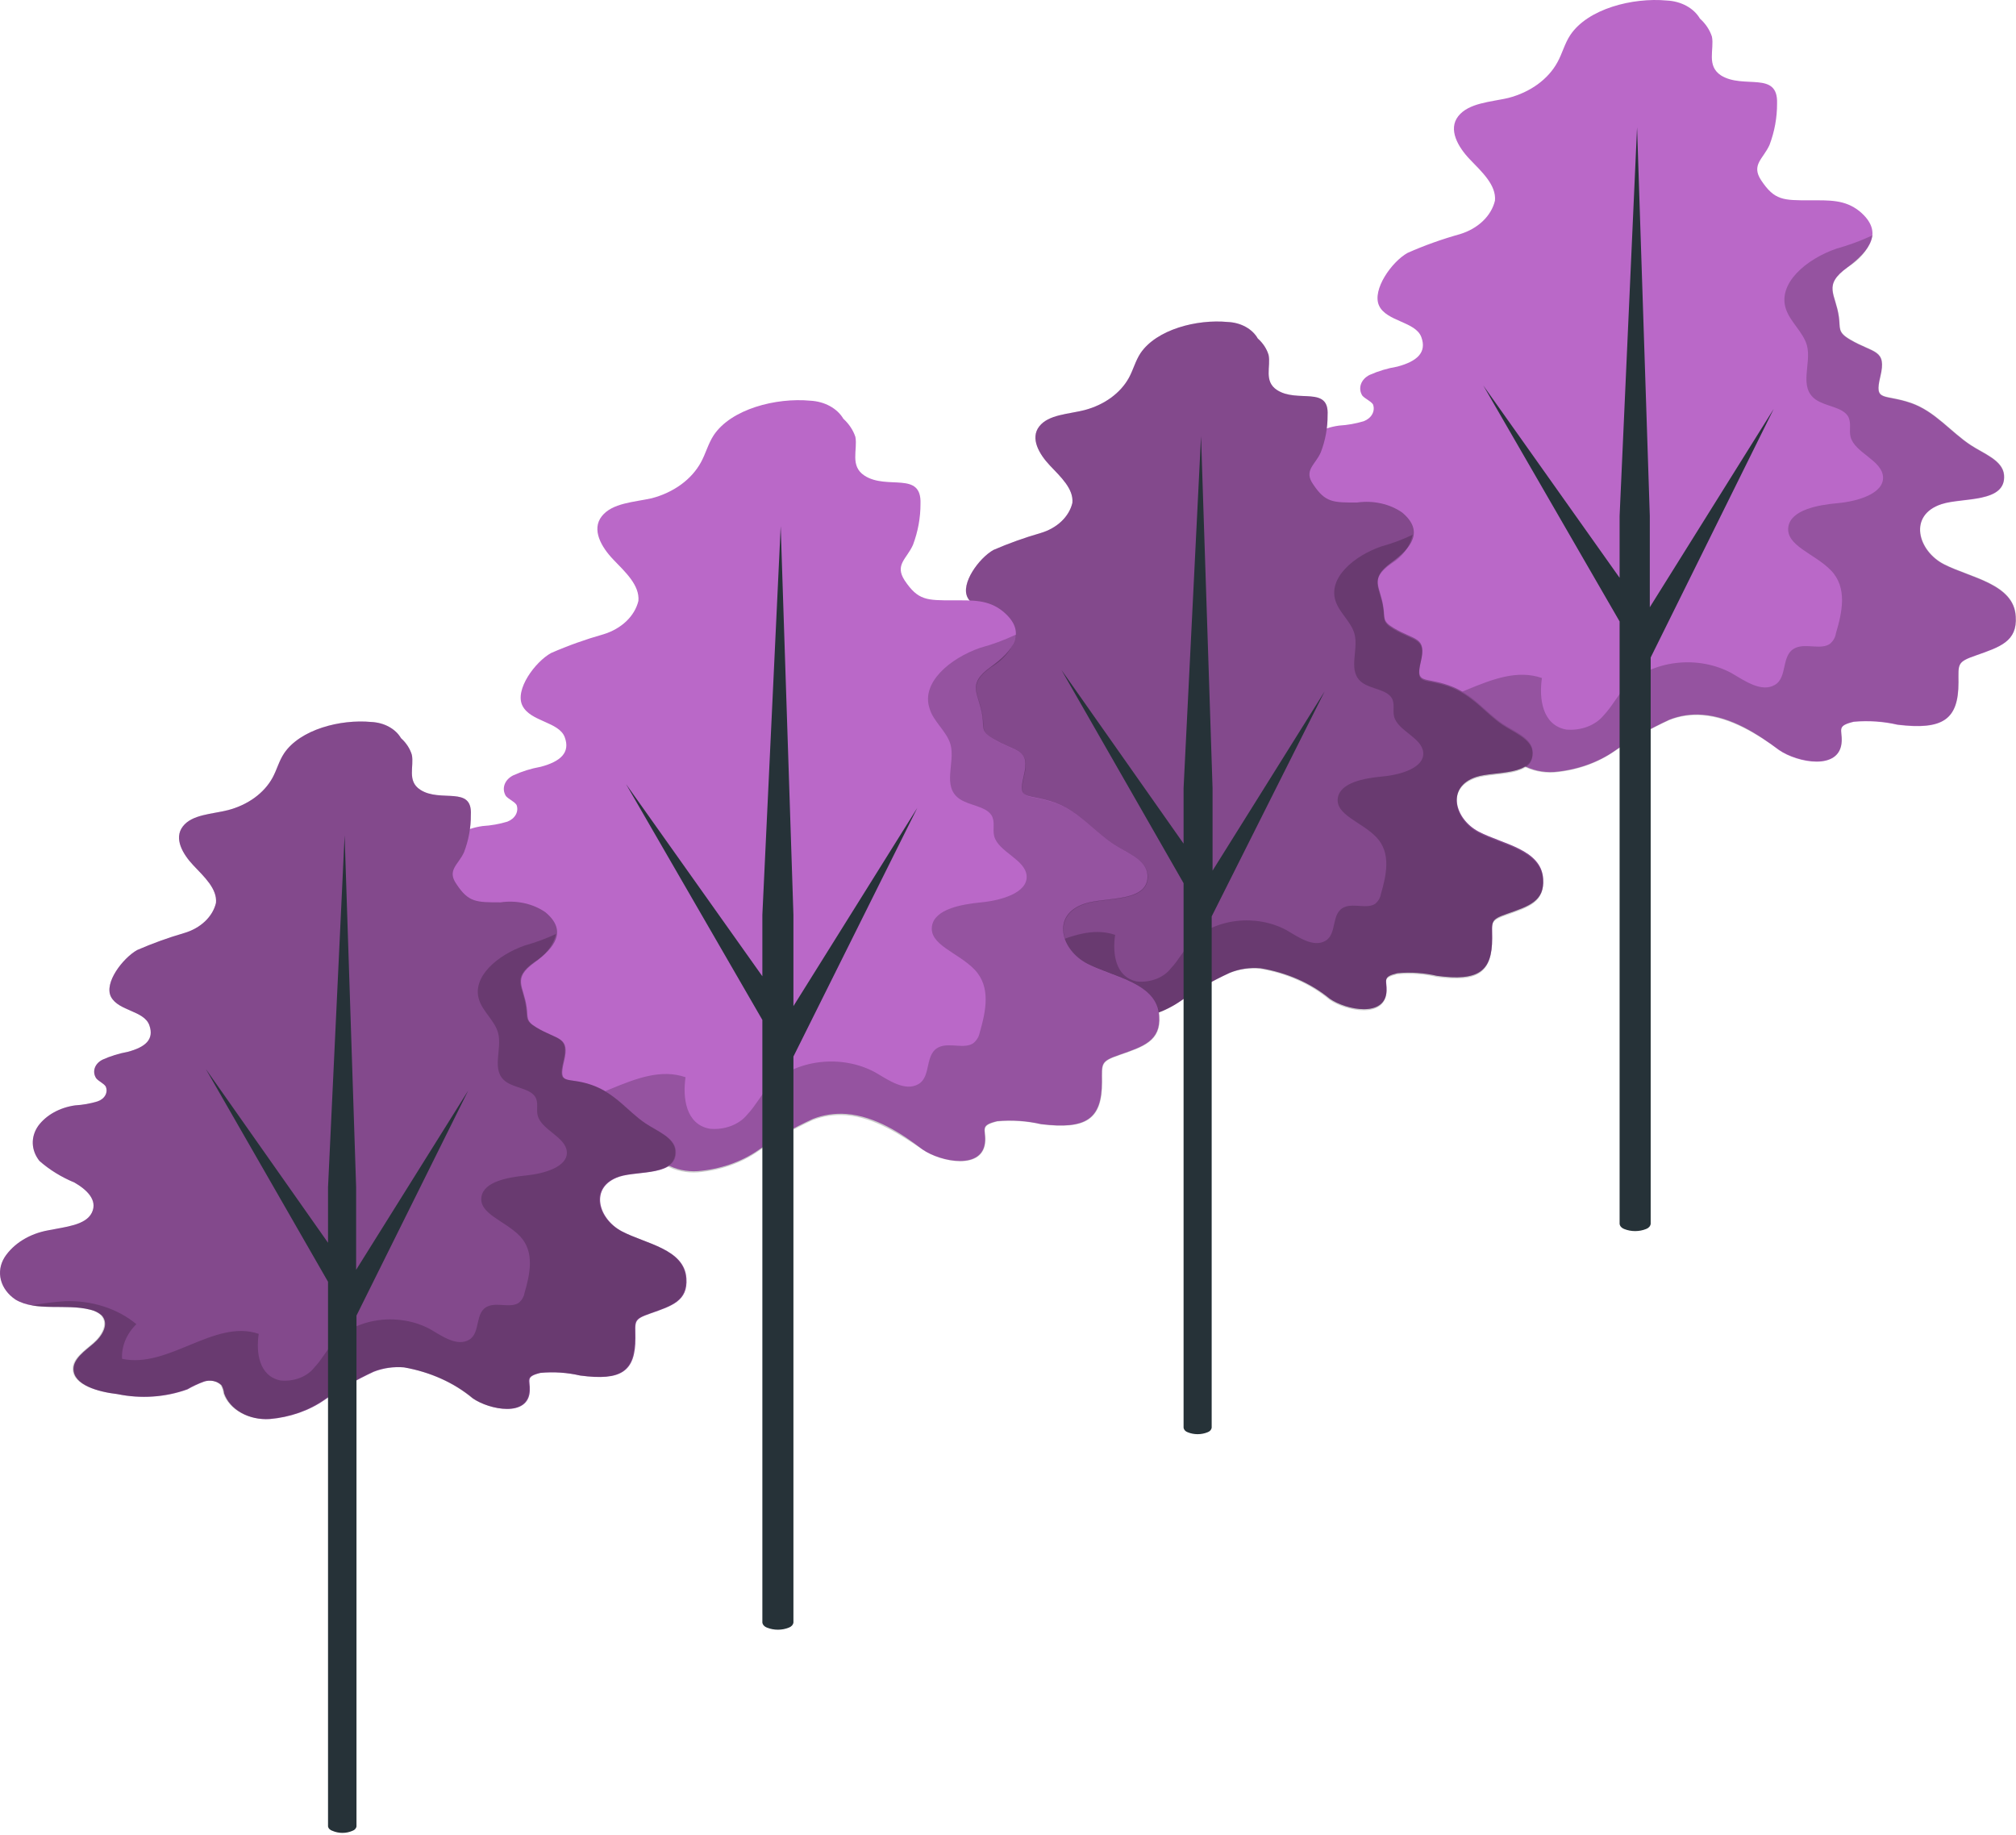 <?xml version="1.0" encoding="UTF-8"?> <svg xmlns="http://www.w3.org/2000/svg" width="422" height="384" viewBox="0 0 422 384" fill="none"> <path d="M356.455 149.587C354.042 149.386 351.609 149.744 349.439 150.618C345.376 152.487 341.546 154.668 338.002 157.13C334.435 159.614 330.01 161.156 325.323 161.55C322.991 161.693 320.67 161.186 318.747 160.113C316.825 159.04 315.418 157.467 314.762 155.657C314.702 155.006 314.505 154.368 314.178 153.771C313.711 153.299 313.066 152.963 312.34 152.814C311.614 152.665 310.848 152.712 310.158 152.946C308.87 153.435 307.646 154.027 306.504 154.714C301.754 156.983 295.835 156.452 290.39 155.834C285.896 155.303 280.195 153.683 280.195 149.941C280.195 147.554 282.826 145.757 284.872 144.048C286.919 142.339 288.527 139.51 286.699 137.624C285.991 137.002 285.079 136.553 284.069 136.328C278.441 134.855 271.499 136.829 266.748 133.971C265.064 132.817 263.902 131.245 263.446 129.501C262.989 127.757 263.264 125.94 264.227 124.336C265.217 122.749 266.627 121.356 268.357 120.257C270.086 119.157 272.095 118.377 274.239 117.971C277.893 117.176 282.863 116.822 284.251 113.876C284.595 112.519 284.386 111.109 283.655 109.856C282.924 108.603 281.711 107.573 280.195 106.922C277.144 105.653 274.387 103.968 272.047 101.942C271.086 100.73 270.554 99.329 270.509 97.89C270.464 96.452 270.907 95.031 271.791 93.781C272.696 92.541 273.928 91.476 275.399 90.661C276.87 89.847 278.545 89.302 280.305 89.066C282.067 88.958 283.801 88.651 285.457 88.153C286.254 87.85 286.889 87.326 287.245 86.677C287.601 86.027 287.654 85.295 287.394 84.617C286.882 83.88 285.786 83.497 285.165 82.79C284.701 82.044 284.602 81.185 284.886 80.383C285.17 79.581 285.817 78.894 286.699 78.459C288.518 77.649 290.476 77.063 292.509 76.72C296.602 75.63 298.721 73.774 297.515 70.533C296.31 67.291 290.207 67.291 288.673 63.962C287.138 60.632 291.377 54.71 294.665 52.913C298.176 51.36 301.843 50.049 305.627 48.994C307.486 48.424 309.133 47.481 310.412 46.254C311.692 45.026 312.56 43.556 312.935 41.981C313.228 38.71 310.158 35.941 307.674 33.348C305.189 30.755 303.07 27.072 305.262 24.302C307.454 21.532 311.985 21.356 315.712 20.501C317.99 19.915 320.087 18.944 321.864 17.654C323.641 16.363 325.056 14.783 326.017 13.017C327.04 11.161 327.515 9.128 328.684 7.36C332.338 1.85 341.729 -0.566 348.928 0.111C350.393 0.18 351.809 0.567 353.024 1.231C354.24 1.894 355.211 2.811 355.834 3.883C357.04 4.968 357.905 6.272 358.355 7.684C358.867 10.365 357.149 13.754 360.255 15.787C365.005 18.733 372.24 14.726 371.984 21.68C371.995 24.604 371.465 27.514 370.413 30.313C369.098 33.259 366.503 34.468 368.659 37.738C371.473 41.952 373.263 41.922 378.854 41.922C382.91 41.922 386.162 41.745 389.232 44.191C394.457 48.552 391.351 52.471 386.71 55.977C381.448 59.778 384.262 61.457 384.92 66.378C385.249 68.765 384.591 69.501 387.222 71.063C392.191 74.009 395.005 73.037 393.58 78.871C392.301 84.204 394.274 82.377 400.011 84.352C405.09 86.12 408.452 90.539 412.544 93.191C415.212 94.959 419.231 96.344 419.487 99.438C419.962 105.331 410.79 104.093 406.442 105.507C399.317 107.806 401.436 115.349 406.99 118.148C412.544 120.947 421.606 122.244 421.935 129.05C422.3 134.265 418.61 135.414 413.604 137.182C409.584 138.567 409.95 138.98 409.95 142.84C409.95 150.618 406.698 152.828 397.197 151.679C394.22 150.992 391.104 150.782 388.026 151.06C384.372 151.944 385.614 152.651 385.504 155.126C385.249 161.403 376.187 159.635 372.35 156.953C368.038 153.653 362.447 150.059 356.455 149.587Z" fill="#BA68C8"></path> <path opacity="0.2" d="M283.887 136.325C279.576 135.206 274.497 136.09 270.185 135.294C272.708 134.807 275.273 134.472 277.858 134.292C280.93 134.189 283.994 134.608 286.852 135.521C289.71 136.435 292.298 137.823 294.448 139.596C292.17 141.865 290.989 144.723 291.122 147.64C301.902 149.997 312.498 138.329 322.766 141.894C322.145 146.078 322.766 151.735 327.845 152.678C329.359 152.813 330.889 152.61 332.268 152.09C333.647 151.57 334.822 150.754 335.665 149.732C337.529 147.758 338.661 145.4 340.525 143.426C343.136 140.884 346.824 139.215 350.875 138.741C354.926 138.267 359.05 139.023 362.449 140.863C365.226 142.483 368.697 144.958 371.511 143.338C374.325 141.717 372.68 136.856 375.969 135.53C378.161 134.646 381.231 136.031 383.058 134.734C383.751 134.133 384.186 133.369 384.3 132.554C385.616 128.134 386.748 122.978 383.277 119.383C379.806 115.788 373.667 114.197 374.361 110.16C374.982 106.742 380.39 105.682 384.666 105.299C388.941 104.916 394.385 103.265 394.166 99.789C393.947 96.312 388.21 94.75 387.37 91.421C387.004 89.977 387.625 88.474 386.821 87.089C385.579 85.144 382.108 85.056 380.061 83.612C376.407 80.99 379.258 76.099 378.234 72.268C377.467 69.528 374.763 67.407 373.85 64.696C372.023 59.333 378.088 54.206 384.446 52.026C386.983 51.323 389.43 50.425 391.754 49.345L391.974 49.197C391.367 51.895 389.496 54.301 386.748 55.915C381.487 59.716 384.3 61.396 384.958 66.317C385.287 68.703 384.629 69.44 387.26 71.001C392.229 73.948 395.043 72.975 393.618 78.81C392.339 84.143 394.312 82.316 400.049 84.29C405.128 86.058 408.49 90.478 412.582 93.13C415.25 94.897 419.269 96.282 419.525 99.376C420 105.269 410.828 104.032 406.48 105.446C399.355 107.744 401.474 115.287 407.028 118.086C412.582 120.886 421.644 122.182 421.973 128.988C422.339 134.204 418.648 135.353 413.642 137.121C409.623 138.506 409.988 138.918 409.988 142.778C409.988 150.557 406.736 152.767 397.235 151.618C394.258 150.93 391.142 150.72 388.064 150.999C384.41 151.883 385.652 152.59 385.543 155.065C385.287 161.341 376.225 159.573 372.388 156.892C367.967 153.768 362.376 150.174 356.383 149.702C353.971 149.501 351.537 149.859 349.368 150.734C345.304 152.602 341.474 154.783 337.931 157.245C334.364 159.729 329.938 161.271 325.251 161.665C322.92 161.808 320.598 161.301 318.676 160.228C316.753 159.155 315.346 157.582 314.691 155.772C314.631 155.121 314.433 154.483 314.106 153.886C313.639 153.414 312.994 153.078 312.268 152.929C311.543 152.78 310.777 152.827 310.087 153.061C308.798 153.55 307.574 154.142 306.433 154.829C301.683 157.098 295.763 156.568 290.319 155.949C285.824 155.419 280.124 153.798 280.124 150.056C280.124 147.64 282.755 145.872 284.801 144.163C286.847 142.454 288.455 139.625 286.628 137.74C285.909 137.059 284.955 136.567 283.887 136.325Z" fill="black"></path> <path d="M371.29 85.562L345.346 127.078V107.955L342.679 26.632L339.025 107.985V120.92L310.487 80.671L339.025 130.054V256.135C339.056 256.363 339.159 256.58 339.326 256.766C339.493 256.952 339.716 257.1 339.975 257.195C340.689 257.486 341.477 257.637 342.277 257.637C343.076 257.637 343.865 257.486 344.579 257.195C344.837 257.1 345.061 256.952 345.227 256.766C345.394 256.58 345.498 256.363 345.529 256.135V137.597L371.29 85.562Z" fill="#263238"></path> <path d="M263.866 202.628C261.681 202.431 259.473 202.748 257.508 203.542C253.836 205.222 250.384 207.196 247.203 209.435C243.974 211.682 239.971 213.08 235.73 213.442C233.619 213.563 231.521 213.097 229.785 212.121C228.049 211.145 226.781 209.718 226.193 208.079C226.127 207.489 225.942 206.912 225.645 206.37C225.228 205.933 224.643 205.62 223.981 205.481C223.319 205.342 222.618 205.385 221.991 205.604C220.763 206.04 219.599 206.584 218.519 207.225C213.923 208.866 208.777 209.218 203.903 208.227C199.847 207.755 194.658 206.282 194.695 202.952C194.695 200.772 197.07 199.181 198.897 197.59C200.724 195.999 202.259 193.494 200.578 191.697C199.946 191.125 199.12 190.716 198.203 190.518C193.087 189.192 186.839 190.96 182.527 188.397C180.971 187.344 179.901 185.899 179.49 184.294C179.079 182.69 179.35 181.021 180.262 179.557C181.191 178.13 182.498 176.883 184.088 175.906C185.679 174.929 187.516 174.244 189.47 173.9C192.904 173.193 197.253 172.869 198.532 170.187C199.811 167.506 197.399 165.355 194.878 163.911C192.131 162.768 189.657 161.241 187.57 159.403C186.695 158.312 186.209 157.048 186.164 155.749C186.119 154.45 186.517 153.166 187.314 152.037C188.128 150.91 189.242 149.943 190.575 149.204C191.908 148.466 193.427 147.974 195.024 147.765C196.624 147.672 198.199 147.394 199.701 146.94C200.436 146.685 201.022 146.214 201.341 145.623C201.66 145.031 201.688 144.364 201.418 143.757C200.943 143.08 199.993 142.726 199.409 142.107C198.969 141.436 198.868 140.653 199.127 139.923C199.386 139.193 199.984 138.572 200.797 138.188C202.427 137.437 204.189 136.891 206.022 136.568C209.676 135.566 211.65 134.004 210.553 130.97C209.457 127.935 204.122 128.023 202.551 125.077C200.98 122.13 204.999 116.738 207.959 115.088C211.134 113.713 214.432 112.531 217.825 111.552C219.514 111.054 221.015 110.211 222.181 109.106C223.346 108.001 224.137 106.671 224.475 105.247C224.768 102.3 221.991 99.766 219.762 97.409C217.533 95.052 215.596 91.752 217.533 89.247C219.469 86.743 223.635 86.684 226.997 85.829C229.053 85.291 230.946 84.409 232.551 83.242C234.157 82.074 235.439 80.647 236.314 79.052C237.228 77.373 237.666 75.546 238.726 73.925C242.088 68.946 250.529 66.765 256.996 67.384C258.335 67.439 259.63 67.789 260.738 68.397C261.847 69.005 262.726 69.847 263.281 70.832C264.381 71.811 265.159 72.996 265.547 74.279C266.058 76.695 264.487 79.76 267.3 81.616C271.576 84.415 278.263 80.643 277.897 86.89C277.921 89.527 277.44 92.15 276.472 94.669C275.303 97.321 272.818 98.44 274.901 101.387C277.422 105.188 279.066 105.188 284.109 105.158C285.769 104.924 287.472 104.99 289.097 105.352C290.721 105.713 292.225 106.362 293.5 107.25C298.214 111.169 295.4 114.734 291.234 117.74C286.484 121.187 289.005 122.69 289.59 127.169C289.919 129.29 289.298 129.968 291.673 131.382C296.167 134.093 298.689 133.179 297.41 138.454C296.277 143.256 298.067 141.606 303.22 143.404C308.372 145.201 310.857 148.973 314.584 151.477C316.959 153.068 320.613 154.424 320.832 157.105C321.271 162.497 312.976 161.319 309.029 162.586C302.598 164.678 304.535 171.425 309.541 174.047C314.547 176.67 322.622 177.73 323.024 183.889C323.353 188.603 320.028 189.634 315.497 191.225C311.843 192.492 312.355 192.846 312.355 196.323C312.355 203.365 309.431 205.369 300.808 204.219C298.116 203.595 295.297 203.405 292.513 203.66C289.225 204.455 290.357 205.103 290.248 207.343C290.029 213 281.807 211.409 278.336 208.993C274.41 205.753 269.37 203.536 263.866 202.628Z" fill="#BA68C8"></path> <path opacity="0.3" d="M263.866 202.628C261.681 202.431 259.473 202.748 257.508 203.542C253.836 205.222 250.384 207.196 247.203 209.435C243.974 211.682 239.971 213.08 235.73 213.442C233.619 213.563 231.521 213.097 229.785 212.121C228.049 211.145 226.781 209.718 226.193 208.079C226.127 207.489 225.942 206.912 225.645 206.37C225.228 205.933 224.643 205.62 223.981 205.481C223.319 205.342 222.618 205.385 221.991 205.604C220.763 206.04 219.599 206.584 218.519 207.225C213.923 208.866 208.777 209.218 203.903 208.227C199.847 207.755 194.658 206.282 194.695 202.952C194.695 200.772 197.07 199.181 198.897 197.59C200.724 195.999 202.259 193.494 200.578 191.697C199.946 191.125 199.12 190.716 198.203 190.518C193.087 189.192 186.839 190.96 182.527 188.397C180.971 187.344 179.901 185.899 179.49 184.294C179.079 182.69 179.35 181.021 180.262 179.557C181.191 178.13 182.498 176.883 184.088 175.906C185.679 174.929 187.516 174.244 189.47 173.9C192.904 173.193 197.253 172.869 198.532 170.187C199.811 167.506 197.399 165.355 194.878 163.911C192.131 162.768 189.657 161.241 187.57 159.403C186.695 158.312 186.209 157.048 186.164 155.749C186.119 154.45 186.517 153.166 187.314 152.037C188.128 150.91 189.242 149.943 190.575 149.204C191.908 148.466 193.427 147.974 195.024 147.765C196.624 147.672 198.199 147.394 199.701 146.94C200.436 146.685 201.022 146.214 201.341 145.623C201.66 145.031 201.688 144.364 201.418 143.757C200.943 143.08 199.993 142.726 199.409 142.107C198.969 141.436 198.868 140.653 199.127 139.923C199.386 139.193 199.984 138.572 200.797 138.188C202.427 137.437 204.189 136.891 206.022 136.568C209.676 135.566 211.65 134.004 210.553 130.97C209.457 127.935 204.122 128.023 202.551 125.077C200.98 122.13 204.999 116.738 207.959 115.088C211.134 113.713 214.432 112.531 217.825 111.552C219.514 111.054 221.015 110.211 222.181 109.106C223.346 108.001 224.137 106.671 224.475 105.247C224.768 102.3 221.991 99.766 219.762 97.409C217.533 95.052 215.596 91.752 217.533 89.247C219.469 86.743 223.635 86.684 226.997 85.829C229.053 85.291 230.946 84.409 232.551 83.242C234.157 82.074 235.439 80.647 236.314 79.052C237.228 77.373 237.666 75.546 238.726 73.925C242.088 68.946 250.529 66.765 256.996 67.384C258.335 67.439 259.63 67.789 260.738 68.397C261.847 69.005 262.726 69.847 263.281 70.832C264.381 71.811 265.159 72.996 265.547 74.279C266.058 76.695 264.487 79.76 267.3 81.616C271.576 84.415 278.263 80.643 277.897 86.89C277.921 89.527 277.44 92.15 276.472 94.669C275.303 97.321 272.818 98.44 274.901 101.387C277.422 105.188 279.066 105.188 284.109 105.158C285.769 104.924 287.472 104.99 289.097 105.352C290.721 105.713 292.225 106.362 293.5 107.25C298.214 111.169 295.4 114.734 291.234 117.74C286.484 121.187 289.005 122.69 289.59 127.169C289.919 129.29 289.298 129.968 291.673 131.382C296.167 134.093 298.689 133.179 297.41 138.454C296.277 143.256 298.067 141.606 303.22 143.404C308.372 145.201 310.857 148.973 314.584 151.477C316.959 153.068 320.613 154.424 320.832 157.105C321.271 162.497 312.976 161.319 309.029 162.586C302.598 164.678 304.535 171.425 309.541 174.047C314.547 176.67 322.622 177.73 323.024 183.889C323.353 188.603 320.028 189.634 315.497 191.225C311.843 192.492 312.355 192.846 312.355 196.323C312.355 203.365 309.431 205.369 300.808 204.219C298.116 203.595 295.297 203.405 292.513 203.66C289.225 204.455 290.357 205.103 290.248 207.343C290.029 213 281.807 211.409 278.336 208.993C274.41 205.753 269.37 203.536 263.866 202.628Z" fill="black"></path> <path opacity="0.2" d="M198.277 190.638C194.367 189.607 189.763 190.432 185.89 189.695C188.173 189.26 190.494 188.964 192.832 188.812C195.606 188.707 198.376 189.079 200.958 189.901C203.541 190.724 205.878 191.98 207.814 193.585C205.752 195.637 204.687 198.224 204.817 200.863C214.537 202.984 224.147 192.465 233.428 195.647C232.844 199.448 233.428 204.487 237.996 205.4C239.379 205.536 240.78 205.35 242.036 204.864C243.292 204.379 244.35 203.614 245.085 202.66C246.766 200.892 247.789 198.741 249.47 196.973C251.829 194.679 255.16 193.171 258.818 192.741C262.475 192.312 266.201 192.99 269.274 194.646C271.796 196.119 274.938 198.358 277.46 196.885C279.981 195.412 278.519 190.992 281.479 189.813C283.452 189.018 286.266 190.285 287.91 189.106C288.529 188.568 288.925 187.889 289.043 187.162C290.212 183.125 291.235 178.499 288.129 175.228C285.023 171.958 279.433 170.543 280.054 166.919C280.602 163.796 285.498 162.853 289.372 162.499C293.245 162.146 298.141 160.673 297.922 157.52C297.703 154.367 292.587 152.982 291.82 149.947C291.491 148.651 292.039 147.236 291.308 146.058C290.212 144.29 287.033 144.202 285.206 142.905C281.917 140.548 284.475 136.128 283.525 132.651C282.867 130.176 280.383 128.261 279.579 125.815C277.935 120.954 283.416 116.328 289.152 114.354C291.433 113.725 293.625 112.906 295.693 111.908C295.221 114.323 293.611 116.497 291.199 117.978C286.412 121.425 288.97 122.928 289.554 127.407C289.883 129.528 289.262 130.206 291.637 131.62C296.132 134.331 298.653 133.417 297.374 138.692C296.241 143.494 298.032 141.844 303.184 143.642C308.336 145.439 310.821 149.211 314.548 151.715C316.923 153.306 320.577 154.662 320.796 157.343C321.235 162.735 312.94 161.556 308.994 162.823C302.563 164.915 304.499 171.663 309.505 174.285C314.511 176.908 322.587 177.968 322.989 184.127C323.318 188.841 319.992 189.872 315.461 191.463C311.807 192.73 312.319 193.084 312.319 196.561C312.319 203.603 309.396 205.607 300.772 204.457C298.08 203.833 295.261 203.643 292.478 203.898C289.189 204.693 290.322 205.341 290.212 207.581C289.993 213.238 281.771 211.647 278.3 209.231C274.354 205.927 269.257 203.666 263.684 202.748C261.5 202.551 259.291 202.868 257.326 203.662C253.654 205.342 250.202 207.316 247.021 209.555C243.792 211.802 239.789 213.2 235.548 213.562C233.437 213.683 231.339 213.217 229.603 212.241C227.867 211.265 226.599 209.838 226.011 208.199C225.945 207.61 225.76 207.032 225.463 206.491C225.047 206.053 224.461 205.74 223.799 205.601C223.137 205.462 222.437 205.506 221.809 205.724C220.581 206.16 219.417 206.704 218.337 207.345C213.741 208.986 208.595 209.338 203.721 208.347C199.665 207.875 194.477 206.402 194.513 203.073C194.513 200.892 196.888 199.301 198.715 197.71C200.542 196.119 202.077 193.614 200.396 191.817C199.834 191.278 199.102 190.87 198.277 190.638Z" fill="black"></path> <path d="M277.278 144.697L253.819 182.205V164.939L251.407 91.277L247.753 164.939V176.548L222.175 140.188L247.753 184.828V298.798C247.784 299.004 247.881 299.199 248.035 299.365C248.189 299.53 248.394 299.66 248.63 299.741C249.27 300.003 249.977 300.139 250.695 300.139C251.412 300.139 252.119 300.003 252.759 299.741C252.995 299.66 253.201 299.53 253.355 299.365C253.508 299.199 253.606 299.004 253.636 298.798V191.782L277.278 144.697Z" fill="#263238"></path> <path d="M177.19 233.125C174.778 232.942 172.351 233.298 170.174 234.157C166.102 236.025 162.271 238.217 158.737 240.698C155.168 243.174 150.742 244.706 146.058 245.088C143.725 245.237 141.4 244.732 139.476 243.658C137.552 242.584 136.147 241.008 135.498 239.195C135.438 238.544 135.24 237.906 134.913 237.309C134.446 236.837 133.801 236.501 133.075 236.352C132.35 236.203 131.584 236.25 130.894 236.484C129.541 236.974 128.255 237.577 127.057 238.282C121.989 240.093 116.314 240.477 110.943 239.372C106.448 238.842 100.748 237.221 100.748 233.479C100.748 231.092 103.379 229.295 105.425 227.586C107.471 225.877 109.079 223.048 107.252 221.192C106.543 220.569 105.631 220.12 104.621 219.895C98.994 218.393 92.051 220.396 87.301 217.538C85.614 216.38 84.45 214.802 83.994 213.053C83.538 211.304 83.814 209.483 84.78 207.874C85.815 206.299 87.263 204.924 89.024 203.845C90.784 202.766 92.815 202.01 94.975 201.627C98.629 200.832 103.598 200.478 104.987 197.532C106.375 194.585 103.744 192.169 100.931 190.578C97.893 189.353 95.137 187.719 92.782 185.746C91.821 184.533 91.29 183.132 91.245 181.693C91.2 180.255 91.643 178.834 92.526 177.584C93.438 176.348 94.671 175.286 96.141 174.472C97.611 173.658 99.282 173.111 101.04 172.869C102.802 172.762 104.537 172.454 106.192 171.956C106.981 171.655 107.611 171.135 107.966 170.492C108.321 169.849 108.379 169.124 108.129 168.45C107.617 167.684 106.521 167.301 105.9 166.593C105.436 165.848 105.337 164.989 105.621 164.187C105.905 163.385 106.553 162.698 107.435 162.262C109.237 161.434 111.183 160.829 113.208 160.465C117.301 159.374 119.42 157.518 118.214 154.277C117.008 151.036 111.089 151.065 109.371 147.706C107.654 144.347 112.075 138.454 115.364 136.657C118.882 135.116 122.548 133.806 126.326 132.738C128.18 132.171 129.824 131.233 131.103 130.011C132.382 128.789 133.253 127.324 133.634 125.755C133.926 122.455 130.857 119.685 128.372 117.092C125.888 114.499 123.768 110.846 125.961 108.046C128.153 105.247 132.684 105.1 136.411 104.275C138.688 103.679 140.783 102.701 142.559 101.406C144.335 100.111 145.751 98.528 146.716 96.761C147.739 94.905 148.214 92.901 149.383 91.104C153.037 85.594 162.428 83.178 169.626 83.856C171.09 83.931 172.502 84.32 173.717 84.983C174.931 85.646 175.903 86.559 176.532 87.627C177.726 88.72 178.589 90.021 179.054 91.428C179.565 94.109 177.848 97.498 180.954 99.531C185.704 102.625 192.939 98.47 192.683 105.424C192.69 108.339 192.161 111.238 191.112 114.028C189.797 116.974 187.239 118.182 189.358 121.453C192.172 125.667 193.962 125.637 199.553 125.637C203.609 125.637 206.861 125.46 209.93 127.935C215.155 132.267 212.05 136.215 207.409 139.545C202.147 143.346 204.961 145.025 205.655 149.975C205.947 152.332 205.29 153.069 207.921 154.631C212.89 157.577 215.704 156.605 214.279 162.439C213 167.772 214.973 165.945 220.71 167.949C225.789 169.717 229.15 174.107 233.243 176.788C235.91 178.556 239.93 179.912 240.186 183.005C240.661 188.898 231.489 187.661 227.141 189.075C219.833 191.403 222.135 198.916 227.689 201.745C233.243 204.574 242.305 205.811 242.634 212.618C242.999 217.833 239.309 219.012 234.303 220.75C230.283 222.135 230.649 222.547 230.649 226.407C230.649 234.186 227.397 236.396 217.896 235.247C214.918 234.559 211.802 234.349 208.724 234.628C205.07 235.512 206.313 236.249 206.203 238.694C205.947 244.97 196.885 243.202 193.049 240.521C188.773 237.221 183.183 233.597 177.19 233.125Z" fill="#BA68C8"></path> <path opacity="0.2" d="M104.624 219.897C100.312 218.748 95.233 219.632 90.921 218.836C93.442 218.345 96.008 218.02 98.595 217.864C101.668 217.749 104.736 218.163 107.596 219.078C110.456 219.992 113.043 221.386 115.184 223.168C112.9 225.423 111.718 228.273 111.859 231.182C122.638 233.539 133.235 221.901 143.503 225.437C142.881 229.65 143.503 235.307 148.582 236.221C150.096 236.362 151.629 236.162 153.01 235.641C154.39 235.121 155.565 234.302 156.401 233.274C158.265 231.3 159.398 228.943 161.261 226.998C163.862 224.446 167.549 222.766 171.602 222.287C175.655 221.807 179.785 222.563 183.185 224.405C185.962 226.026 189.434 228.501 192.247 226.88C195.061 225.26 193.417 220.398 196.705 219.072C198.898 218.188 201.967 219.603 203.794 218.277C204.476 217.678 204.921 216.929 205.073 216.126C206.352 211.676 207.485 206.549 204.013 202.925C200.542 199.301 194.403 197.739 195.097 193.732C195.719 190.285 201.127 189.254 205.402 188.841C209.677 188.429 215.122 186.808 214.902 183.331C214.683 179.854 208.946 178.293 208.106 174.963C207.74 173.519 208.362 172.017 207.558 170.632C206.315 168.687 202.844 168.599 200.798 167.155C197.144 164.532 199.994 159.641 198.971 155.811C198.203 153.071 195.317 150.949 194.586 148.268C192.759 142.876 198.825 137.778 205.183 135.568C207.726 134.878 210.174 133.979 212.491 132.887H212.71C212.111 135.587 210.238 137.995 207.485 139.605C202.223 143.406 205.036 145.086 205.731 150.036C206.023 152.393 205.365 153.129 207.996 154.691C212.966 157.638 215.779 156.665 214.354 162.499C213.075 167.833 215.048 166.006 220.785 168.009C225.864 169.777 229.226 174.168 233.319 176.849C235.986 178.617 240.005 179.972 240.261 183.066C240.736 188.959 231.565 187.721 227.216 189.136C219.908 191.463 222.21 198.977 227.764 201.806C233.319 204.634 242.381 205.872 242.709 212.678C243.075 217.894 239.384 219.072 234.378 220.811C230.359 222.195 230.724 222.608 230.724 226.468C230.724 234.247 227.472 236.456 217.972 235.307C214.994 234.62 211.878 234.41 208.8 234.689C205.146 235.572 206.388 236.309 206.279 238.755C206.023 245.031 196.961 243.263 193.124 240.582C188.703 237.635 183.112 233.864 177.12 233.392C174.708 233.208 172.28 233.565 170.104 234.423C166.032 236.292 162.2 238.484 158.667 240.965C155.098 243.441 150.672 244.973 145.987 245.355C143.655 245.504 141.33 244.998 139.406 243.925C137.482 242.851 136.076 241.275 135.427 239.462C135.367 238.811 135.169 238.173 134.843 237.576C134.376 237.104 133.73 236.768 133.005 236.619C132.279 236.47 131.513 236.517 130.823 236.751C129.47 237.241 128.184 237.844 126.986 238.549C121.919 240.36 116.243 240.744 110.872 239.639C106.378 239.108 100.677 237.488 100.677 233.746C100.677 231.359 103.308 229.562 105.354 227.853C107.401 226.144 109.009 223.315 107.182 221.459C106.536 220.748 105.647 220.205 104.624 219.897Z" fill="black"></path> <path d="M192.029 169.041L166.085 210.557V191.464L163.418 110.111L159.581 191.464V204.31L131.043 164.091L159.581 213.445V339.555C159.612 339.783 159.716 340 159.883 340.186C160.049 340.372 160.273 340.52 160.531 340.615C161.245 340.905 162.034 341.057 162.833 341.057C163.633 341.057 164.421 340.905 165.135 340.615C165.394 340.52 165.617 340.372 165.784 340.186C165.95 340 166.054 339.783 166.085 339.555V221.105L192.029 169.041Z" fill="#263238"></path> <path d="M84.599 286.161C82.416 285.978 80.212 286.295 78.241 287.074C74.586 288.774 71.136 290.747 67.937 292.967C64.708 295.214 60.705 296.612 56.463 296.974C54.35 297.107 52.245 296.645 50.507 295.667C48.768 294.69 47.503 293.257 46.926 291.612C46.861 291.022 46.676 290.445 46.378 289.903C45.958 289.469 45.373 289.159 44.712 289.021C44.052 288.882 43.353 288.923 42.724 289.137C41.504 289.584 40.341 290.127 39.253 290.757C34.663 292.418 29.509 292.772 24.637 291.759C20.544 291.288 15.392 289.844 15.392 286.485C15.392 284.334 17.767 282.713 19.594 281.152C21.421 279.59 22.956 277.027 21.275 275.259C20.643 274.687 19.817 274.278 18.9 274.08C13.784 272.754 7.536 274.552 3.224 271.959C1.668 270.906 0.598 269.46 0.187 267.856C-0.224 266.252 0.048 264.583 0.959 263.119C1.889 261.692 3.195 260.445 4.786 259.468C6.376 258.491 8.213 257.806 10.167 257.462C13.602 256.755 17.95 256.431 19.229 253.779C20.508 251.127 18.096 248.917 15.575 247.473C12.829 246.33 10.354 244.803 8.267 242.965C7.392 241.874 6.906 240.61 6.861 239.311C6.816 238.012 7.214 236.728 8.011 235.599C8.841 234.483 9.959 233.523 11.289 232.786C12.62 232.049 14.131 231.551 15.721 231.327C17.321 231.234 18.896 230.956 20.398 230.501C21.136 230.259 21.728 229.794 22.048 229.205C22.369 228.617 22.393 227.951 22.116 227.349C21.64 226.671 20.691 226.317 20.142 225.669C19.7 225.001 19.593 224.221 19.845 223.492C20.097 222.762 20.688 222.138 21.494 221.75C23.131 221.012 24.891 220.466 26.72 220.13C30.374 219.158 32.347 217.566 31.251 214.531C30.154 211.497 24.82 211.585 23.248 208.638C21.677 205.692 25.77 200.477 28.693 198.827C31.867 197.442 35.165 196.25 38.559 195.261C40.248 194.763 41.749 193.92 42.914 192.815C44.08 191.71 44.87 190.381 45.209 188.956C45.501 186.009 42.724 183.475 40.495 181.118C38.266 178.761 36.33 175.49 38.266 172.956C40.203 170.422 44.369 170.393 47.73 169.538C49.787 169 51.679 168.119 53.285 166.951C54.891 165.783 56.173 164.356 57.048 162.762C57.962 161.082 58.4 159.255 59.46 157.664C62.821 152.655 71.262 150.475 77.73 151.093C79.048 151.153 80.322 151.499 81.416 152.096C82.51 152.693 83.382 153.517 83.942 154.482C85.041 155.472 85.82 156.667 86.207 157.959C86.719 160.345 85.147 163.439 87.961 165.266C92.236 168.065 98.923 164.294 98.558 170.54C98.579 173.186 98.099 175.82 97.133 178.348C95.963 180.971 93.479 182.091 95.561 185.037C98.083 188.868 99.727 188.838 104.77 188.838C106.427 188.597 108.129 188.658 109.754 189.014C111.378 189.371 112.884 190.016 114.161 190.901C118.874 194.819 116.061 198.385 111.895 201.42C107.145 204.838 109.666 206.34 110.251 210.819C110.58 212.97 109.958 213.618 112.334 215.032C116.828 217.743 119.349 216.83 118.07 222.104C116.791 227.378 118.728 225.257 123.88 227.054C129.032 228.851 131.517 232.652 135.244 235.128C137.619 236.719 141.273 238.074 141.493 240.785C141.931 246.147 133.637 244.969 129.69 246.236C123.259 248.357 125.196 255.075 130.202 257.698C135.208 260.32 143.283 261.381 143.685 267.539C144.014 272.253 140.689 273.285 136.158 274.876C132.504 276.143 133.015 276.496 133.015 280.003C133.015 287.015 130.092 289.019 121.469 287.87C118.776 287.245 115.958 287.055 113.174 287.31C109.885 288.105 111.018 288.783 110.908 290.993C110.689 296.68 102.468 295.059 98.996 292.643C95.1 289.38 90.089 287.124 84.599 286.161Z" fill="#BA68C8"></path> <path opacity="0.3" d="M84.599 286.161C82.416 285.978 80.212 286.295 78.241 287.074C74.586 288.774 71.136 290.747 67.937 292.967C64.708 295.214 60.705 296.612 56.463 296.974C54.35 297.107 52.245 296.645 50.507 295.667C48.768 294.69 47.503 293.257 46.926 291.612C46.861 291.022 46.676 290.445 46.378 289.903C45.958 289.469 45.373 289.159 44.712 289.021C44.052 288.882 43.353 288.923 42.724 289.137C41.504 289.584 40.341 290.127 39.253 290.757C34.663 292.418 29.509 292.772 24.637 291.759C20.544 291.288 15.392 289.844 15.392 286.485C15.392 284.334 17.767 282.713 19.594 281.152C21.421 279.59 22.956 277.027 21.275 275.259C20.643 274.687 19.817 274.278 18.9 274.08C13.784 272.754 7.536 274.552 3.224 271.959C1.668 270.906 0.598 269.46 0.187 267.856C-0.224 266.252 0.048 264.583 0.959 263.119C1.889 261.692 3.195 260.445 4.786 259.468C6.376 258.491 8.213 257.806 10.167 257.462C13.602 256.755 17.95 256.431 19.229 253.779C20.508 251.127 18.096 248.917 15.575 247.473C12.829 246.33 10.354 244.803 8.267 242.965C7.392 241.874 6.906 240.61 6.861 239.311C6.816 238.012 7.214 236.728 8.011 235.599C8.841 234.483 9.959 233.523 11.289 232.786C12.62 232.049 14.131 231.551 15.721 231.327C17.321 231.234 18.896 230.956 20.398 230.501C21.136 230.259 21.728 229.794 22.048 229.205C22.369 228.617 22.393 227.951 22.116 227.349C21.64 226.671 20.691 226.317 20.142 225.669C19.7 225.001 19.593 224.221 19.845 223.492C20.097 222.762 20.688 222.138 21.494 221.75C23.131 221.012 24.891 220.466 26.72 220.13C30.374 219.158 32.347 217.566 31.251 214.531C30.154 211.497 24.82 211.585 23.248 208.638C21.677 205.692 25.77 200.477 28.693 198.827C31.867 197.442 35.165 196.25 38.559 195.261C40.248 194.763 41.749 193.92 42.914 192.815C44.08 191.71 44.87 190.381 45.209 188.956C45.501 186.009 42.724 183.475 40.495 181.118C38.266 178.761 36.33 175.49 38.266 172.956C40.203 170.422 44.369 170.393 47.73 169.538C49.787 169 51.679 168.119 53.285 166.951C54.891 165.783 56.173 164.356 57.048 162.762C57.962 161.082 58.4 159.255 59.46 157.664C62.821 152.655 71.262 150.475 77.73 151.093C79.048 151.153 80.322 151.499 81.416 152.096C82.51 152.693 83.382 153.517 83.942 154.482C85.041 155.472 85.82 156.667 86.207 157.959C86.719 160.345 85.147 163.439 87.961 165.266C92.236 168.065 98.923 164.294 98.558 170.54C98.579 173.186 98.099 175.82 97.133 178.348C95.963 180.971 93.479 182.091 95.561 185.037C98.083 188.868 99.727 188.838 104.77 188.838C106.427 188.597 108.129 188.658 109.754 189.014C111.378 189.371 112.884 190.016 114.161 190.901C118.874 194.819 116.061 198.385 111.895 201.42C107.145 204.838 109.666 206.34 110.251 210.819C110.58 212.97 109.958 213.618 112.334 215.032C116.828 217.743 119.349 216.83 118.07 222.104C116.791 227.378 118.728 225.257 123.88 227.054C129.032 228.851 131.517 232.652 135.244 235.128C137.619 236.719 141.273 238.074 141.493 240.785C141.931 246.147 133.637 244.969 129.69 246.236C123.259 248.357 125.196 255.075 130.202 257.698C135.208 260.32 143.283 261.381 143.685 267.539C144.014 272.253 140.689 273.285 136.158 274.876C132.504 276.143 133.015 276.496 133.015 280.003C133.015 287.015 130.092 289.019 121.469 287.87C118.776 287.245 115.958 287.055 113.174 287.31C109.885 288.105 111.018 288.783 110.908 290.993C110.689 296.68 102.468 295.059 98.996 292.643C95.1 289.38 90.089 287.124 84.599 286.161Z" fill="black"></path> <path opacity="0.2" d="M19.009 274.137C15.099 273.106 10.495 273.931 6.622 273.195C8.906 272.761 11.226 272.466 13.565 272.311C16.342 272.206 19.114 272.58 21.698 273.409C24.281 274.237 26.616 275.5 28.546 277.113C26.481 279.152 25.415 281.731 25.55 284.362C35.27 286.483 44.88 275.964 54.161 279.146C53.576 282.947 54.161 287.986 58.728 288.899C60.111 289.035 61.513 288.849 62.769 288.363C64.025 287.878 65.082 287.113 65.817 286.159C67.498 284.391 68.521 282.24 70.202 280.472C72.562 278.178 75.892 276.67 79.55 276.241C83.208 275.811 86.933 276.489 90.007 278.145C92.528 279.618 95.671 281.857 98.192 280.384C100.713 278.911 99.251 274.491 102.211 273.342C104.184 272.546 106.998 273.813 108.642 272.605C109.261 272.067 109.657 271.388 109.775 270.661C110.944 266.653 111.968 261.998 108.862 258.727C105.756 255.457 100.165 254.042 100.786 250.418C101.334 247.295 106.231 246.381 110.104 245.998C113.977 245.615 118.874 244.172 118.654 241.048C118.435 237.925 113.32 236.481 112.552 233.446C112.223 232.179 112.771 230.735 112.041 229.557C110.944 227.789 107.765 227.701 105.938 226.404C102.65 224.047 105.208 219.627 104.258 216.15C103.6 213.675 101.115 211.76 100.311 209.314C98.667 204.453 104.148 199.856 109.885 197.853C112.158 197.223 114.349 196.413 116.425 195.437V195.289C115.901 197.733 114.225 199.918 111.748 201.388C106.998 204.806 109.519 206.309 110.104 210.788C110.433 212.939 109.812 213.587 112.187 215.001C116.681 217.712 119.203 216.799 117.924 222.073C116.645 227.347 118.581 225.226 123.734 227.023C128.886 228.82 131.37 232.621 135.098 235.096C137.473 236.687 141.127 238.043 141.346 240.754C141.784 246.116 133.49 244.938 129.543 246.205C123.112 248.326 125.049 255.044 130.055 257.667C135.061 260.289 143.136 261.35 143.538 267.508C143.867 272.222 140.542 273.253 136.011 274.845C132.357 276.112 132.869 276.465 132.869 279.972C132.869 286.984 129.945 288.988 121.322 287.839C118.63 287.214 115.811 287.024 113.027 287.279C109.739 288.074 110.871 288.752 110.762 290.962C110.542 296.649 102.321 295.028 98.85 292.612C94.943 289.344 89.919 287.087 84.416 286.13C82.233 285.947 80.029 286.263 78.058 287.043C74.402 288.743 70.952 290.716 67.754 292.936C64.525 295.183 60.522 296.581 56.28 296.943C54.167 297.076 52.062 296.614 50.323 295.636C48.584 294.659 47.319 293.226 46.743 291.581C46.677 290.991 46.492 290.413 46.195 289.872C45.775 289.438 45.189 289.128 44.529 288.99C43.868 288.851 43.17 288.892 42.541 289.106C41.321 289.553 40.158 290.095 39.07 290.726C34.48 292.387 29.326 292.74 24.453 291.728C20.361 291.257 15.209 289.813 15.209 286.454C15.209 284.303 17.584 282.682 19.411 281.121C21.238 279.559 22.773 276.995 21.092 275.228C20.526 274.725 19.809 274.349 19.009 274.137Z" fill="black"></path> <path d="M98.007 228.23L74.548 265.739V248.473L72.137 174.81L68.665 248.473V260.082L43.087 223.722L68.665 268.243V382.214C68.699 382.427 68.805 382.628 68.973 382.795C69.141 382.962 69.364 383.087 69.615 383.157C70.25 383.433 70.959 383.577 71.68 383.577C72.401 383.577 73.11 383.433 73.745 383.157C73.983 383.078 74.19 382.949 74.344 382.783C74.499 382.617 74.594 382.42 74.621 382.214V275.315L98.007 228.23Z" fill="#263238"></path> </svg> 